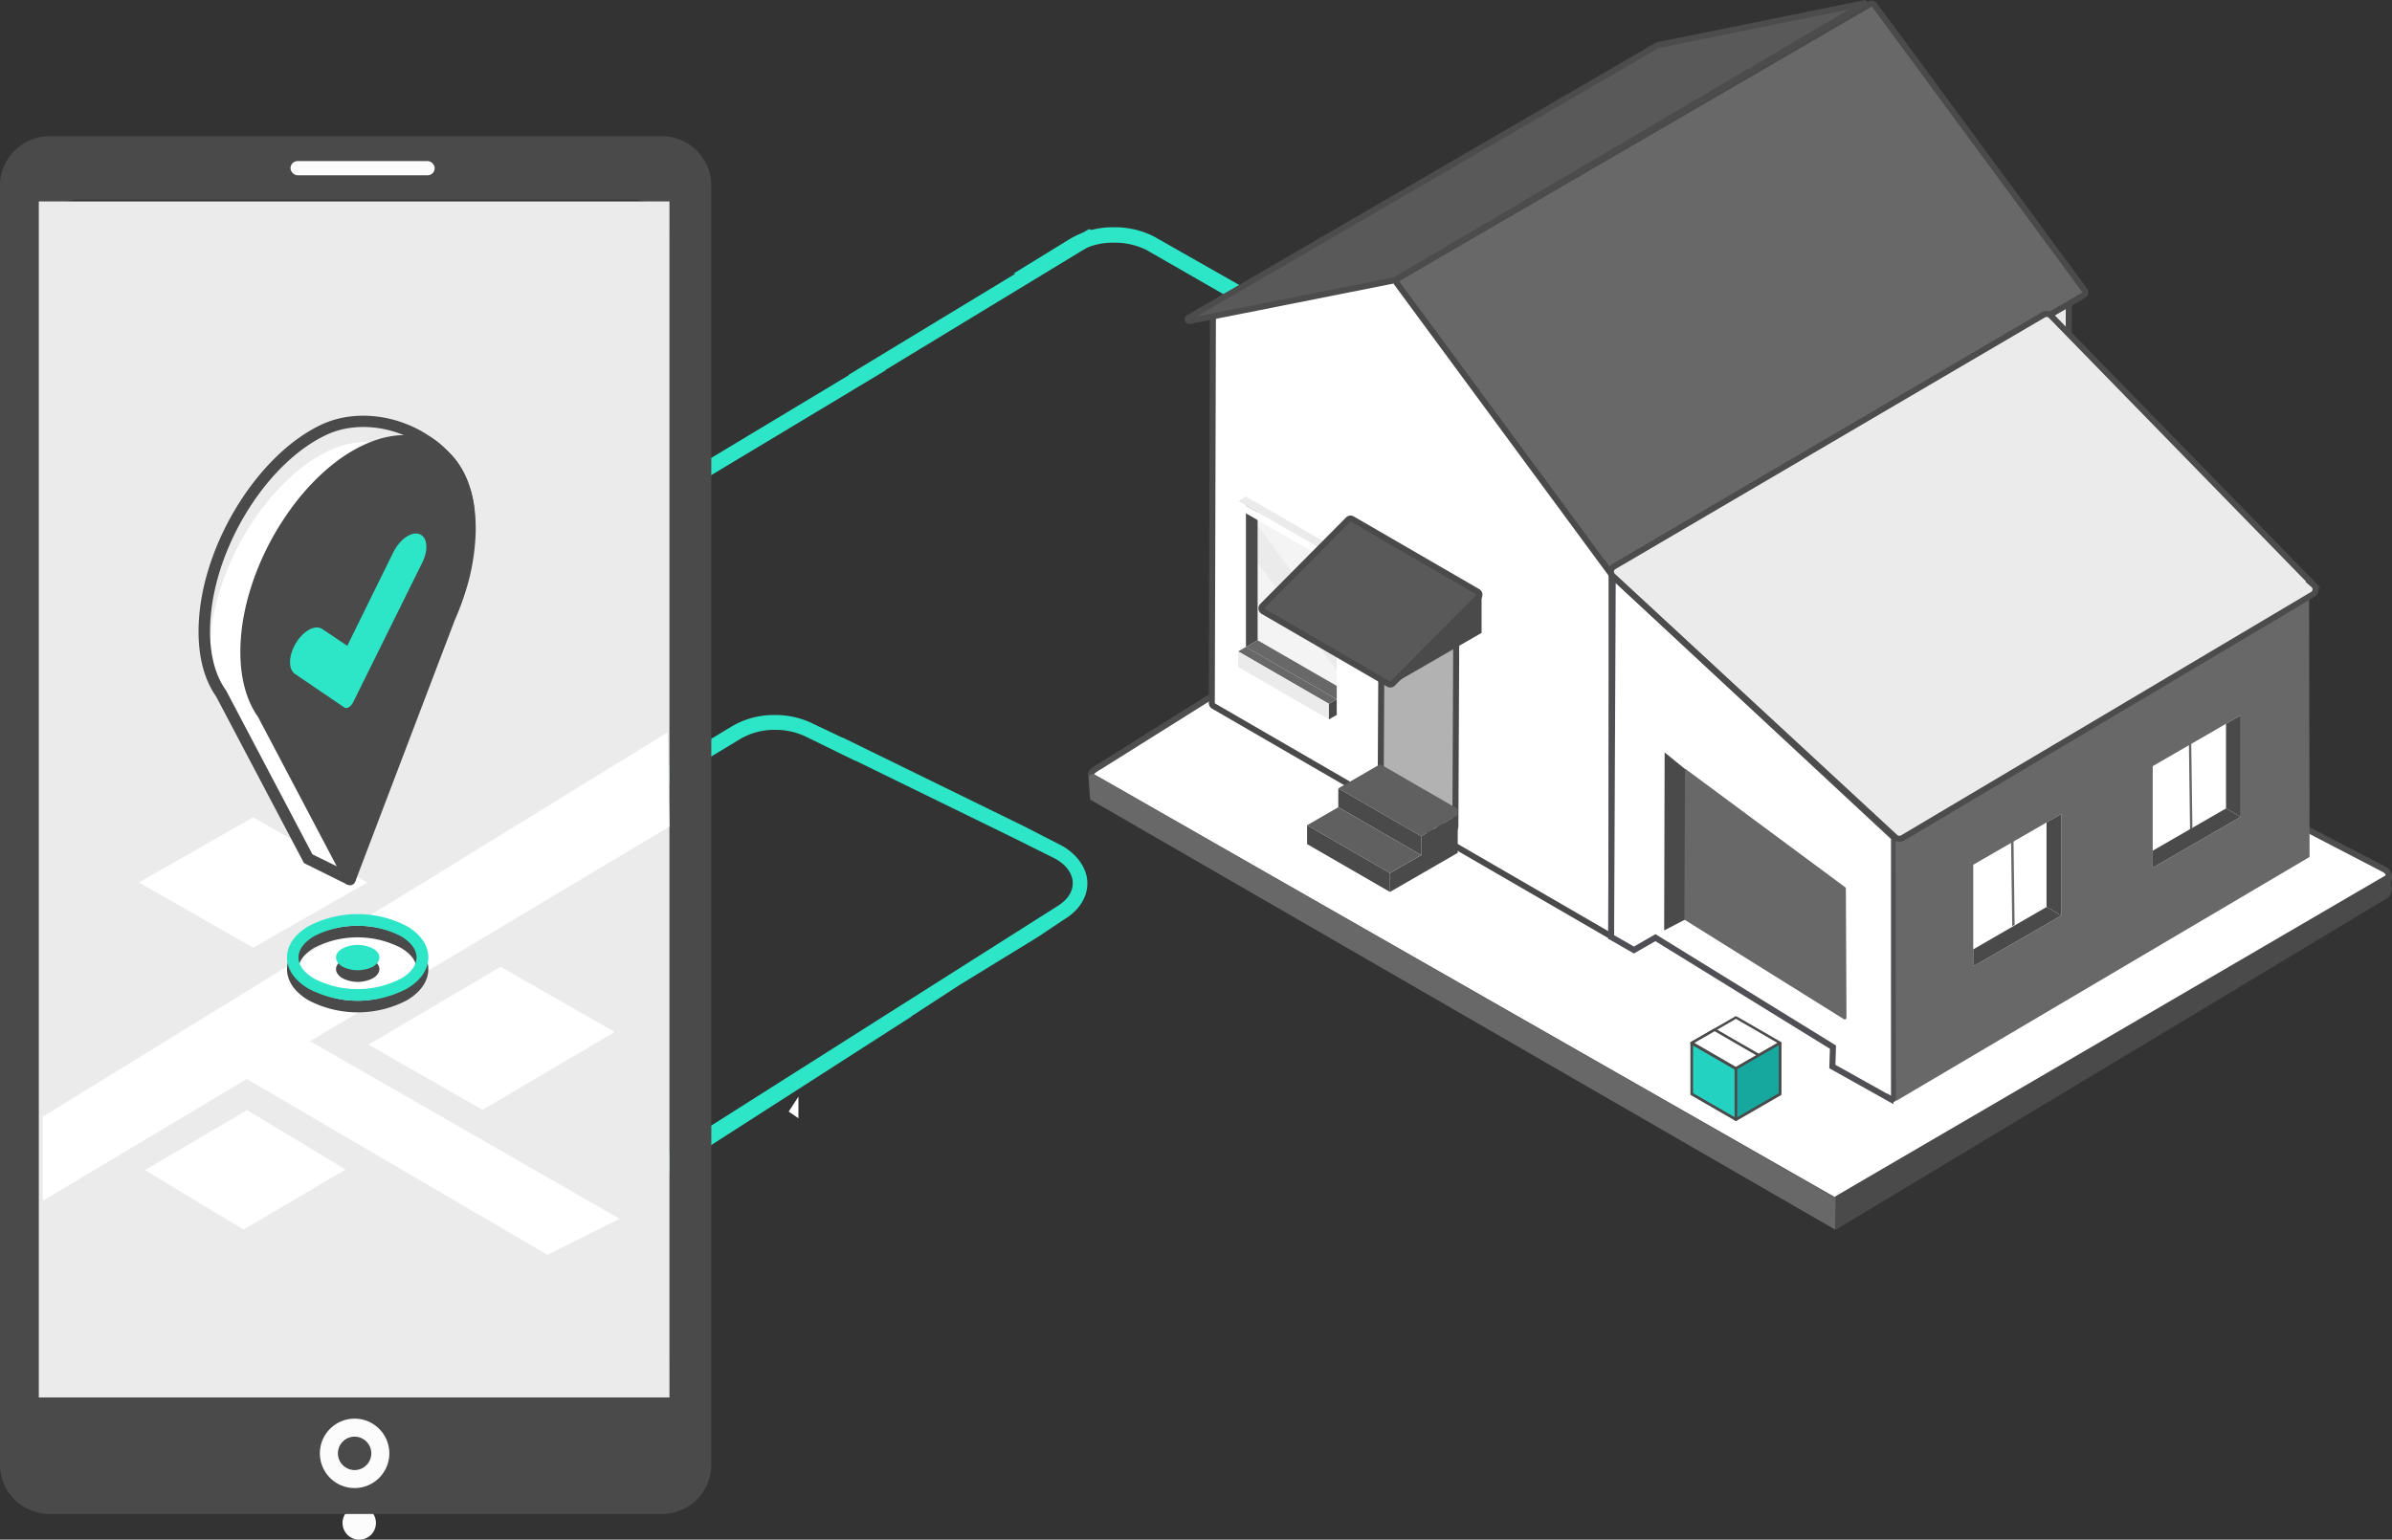 <?xml version="1.0" encoding="iso-8859-1"?>
<svg id="Movers_near_me" data-name="Movers near me" xmlns="http://www.w3.org/2000/svg" width="398.18" height="256.36" viewBox="0 0 398.18 256.36"><rect x="0" y="0" width="398.18" height="256.36" fill="#333333" stroke="none"/><title>movers near me</title><g id="_10" data-name="10"><path d="M180.34,49.18,177.48,48l9.16-5.63a14,14,0,0,1,7.55-2.06,14.42,14.42,0,0,1,6.58,1.51l30,17.06-2.53,1.69L199.62,44.12a11.8,11.8,0,0,0-5.43-1.24,11.39,11.39,0,0,0-6.2,1.68Z" transform="translate(-8.73 -2.47)" style="fill:#2de5c7"/><path d="M112.92,202.26l47.56-30.54-.07,0,8-5.21,13.17-8.07,4.16-2.79c2.56-1.49,4-3.72,4-6.12s-1.69-4.93-4.55-6.4L179.08,140h0L149,125.28l-.08,0L144.12,123a14.05,14.05,0,0,0-6.4-1.47,13.71,13.71,0,0,0-7.35,2l-7.68,4.64h0l-54,35.07,2.61,1.31,53-34.41h0l7.46-4.5a11.11,11.11,0,0,1,6-1.64,11.59,11.59,0,0,1,5.28,1.21l8,3.92.09,0L177.46,142h0l6.65,3.31c2,1,3.19,2.57,3.19,4.19s-1,2.94-2.78,4l-68.42,43.38" transform="translate(-8.73 -2.47)" style="fill:#2de5c7"/><path d="M118,145" transform="translate(-8.73 -2.47)" style="fill:#2de5c7"/><path d="M42.47,144.36" transform="translate(-8.73 -2.47)" style="fill:#2de5c7"/><polyline points="117.28 79.67 117.39 79.72 147.44 61.66 147.37 61.62 184.11 39.31 181.26 38.15 141.26 62.41 141.33 62.45 116.11 77.62 116 77.56" style="fill:#2de5c7"/><path d="M85.42,161.74" transform="translate(-8.73 -2.47)" style="fill:#2de5c7"/><line x1="78.42" y1="158.24" x2="78.41" y2="158.23" style="fill:#2de5c7"/></g><path d="M68.53,253.28a2.78,2.78,0,1,0,2.78,2.78A2.78,2.78,0,0,0,68.53,253.28Z" transform="translate(-8.73 -2.47)" style="fill:#fcfcfc"/><rect x="49.13" y="38.41" width="24" height="2.37" rx="1.18" style="fill:#fcfcfc"/><line x1="111.8" y1="165.79" x2="115.35" y2="163.65" style="fill:#2de5c7"/><path d="M117.23,133.36" transform="translate(-8.73 -2.47)" style="fill:#2de5c7"/><path d="M41.7,132.77" transform="translate(-8.73 -2.47)" style="fill:#2de5c7"/><path d="M84.66,150.16" transform="translate(-8.73 -2.47)" style="fill:#2de5c7"/><line x1="77.66" y1="146.65" x2="77.65" y2="146.65" style="fill:#2de5c7"/><path d="M118.89,25.15H17A8.25,8.25,0,0,0,8.73,33.4V246.32A8.25,8.25,0,0,0,17,254.57H118.89a8.25,8.25,0,0,0,8.25-8.25V33.4A8.25,8.25,0,0,0,118.89,25.15Zm1.23,204a5.88,5.88,0,0,1-5.88,5.88H21.65a5.88,5.88,0,0,1-5.88-5.88V41.6a5.88,5.88,0,0,1,5.88-5.88h92.59a5.88,5.88,0,0,1,5.88,5.88Z" transform="translate(-8.73 -2.47)" style="fill:#4a4a4a"/><path d="M67.76,250.25a5.78,5.78,0,1,1,5.78-5.78A5.79,5.79,0,0,1,67.76,250.25Zm0-8.56a2.78,2.78,0,1,0,2.78,2.78A2.79,2.79,0,0,0,67.76,241.69Z" transform="translate(-8.73 -2.47)" style="fill:#fcfcfc"/><rect x="48.36" y="26.82" width="24" height="2.37" rx="1.18" style="fill:#fcfcfc"/><rect x="6.46" y="33.54" width="104.98" height="199.15" style="fill:#ebebeb"/><line x1="67.58" y1="232.09" x2="74.46" y2="232.09" style="fill:#fff"/><line x1="74.46" y1="33.34" x2="67.58" y2="33.34" style="fill:#fff"/><polygon points="132.91 182.61 131.29 185.09 132.91 186.2 132.91 182.61" style="fill:#fff;fill-rule:evenodd"/><polygon points="111.13 121.94 7.13 185.94 7.13 199.94 111.43 137.64 111.13 121.94" style="fill:#fff;fill-rule:evenodd"/><path d="M70.83,162.35a5.68,5.68,0,0,0-5.11,0c-1.41.82-1.41,2.14,0,3a5.61,5.61,0,0,0,5.11,0C72.24,164.49,72.24,163.17,70.83,162.35Z" transform="translate(-8.73 -2.47)" style="fill:#4a4a4a"/><path d="M76.39,158.59a17.68,17.68,0,0,0-16.23,0c-2.35,1.35-3.65,3.21-3.65,5.24s1.3,3.88,3.65,5.24a17.7,17.7,0,0,0,16.23,0c2.35-1.36,3.64-3.22,3.64-5.24S78.74,159.94,76.39,158.59Zm-1,8.81a15.87,15.87,0,0,1-14.3,0c-1.72-1-2.68-2.27-2.67-3.57s.95-2.57,2.67-3.57a15.8,15.8,0,0,1,14.3,0c1.73,1,2.68,2.26,2.68,3.57S77.15,166.4,75.42,167.4Z" transform="translate(-8.73 -2.47)" style="fill:#4a4a4a"/><path d="M70.83,160.42a5.61,5.61,0,0,0-5.11,0c-1.41.81-1.41,2.13,0,3a5.68,5.68,0,0,0,5.11,0C72.24,162.55,72.24,161.23,70.83,160.42Z" transform="translate(-8.73 -2.47)" style="fill:#2de5c7"/><path d="M76.39,156.65a17.68,17.68,0,0,0-16.23,0c-2.35,1.36-3.65,3.22-3.65,5.24s1.3,3.89,3.65,5.25a17.7,17.7,0,0,0,16.23,0c2.35-1.36,3.64-3.22,3.64-5.25S78.74,158,76.39,156.65Zm-1,8.81a15.8,15.8,0,0,1-14.3,0c-1.72-1-2.68-2.26-2.67-3.57s.95-2.57,2.67-3.57a15.89,15.89,0,0,1,14.3,0c1.73,1,2.68,2.27,2.68,3.57S77.15,164.47,75.42,165.46Z" transform="translate(-8.73 -2.47)" style="fill:#2de5c7"/><polygon points="103.13 202.94 49.13 171.94 38.13 177.94 91.13 208.94 103.13 202.94" style="fill:#fff;fill-rule:evenodd"/><polygon points="57.53 194.74 40.53 204.74 24.13 194.84 41.13 184.84 57.53 194.74" style="fill:#fff;fill-rule:evenodd"/><polygon points="102.33 171.84 80.33 184.8 61.33 173.94 83.33 160.99 102.33 171.84" style="fill:#fff;fill-rule:evenodd"/><polygon points="61.13 146.94 42.13 157.8 23.13 146.94 42.13 136.09 61.13 146.94" style="fill:#fff;fill-rule:evenodd"/><path d="M63.72,77.4c-10.07,4.64-19.1,18.7-20,31.68-.34,5.2.69,9.41,2.73,12.27l13.18,25,7.47,2c.62-1.42,11.59-45.86,12-47.32h0c1.09-3.39,8.52-5.53,8.57-8.83C88,80.13,73.54,72.87,63.72,77.4Zm-1.27,31c-4,2-7-.45-6.76-5.38s3.61-10.29,7.48-12.14,6.79.5,6.64,5.24S66.37,106.44,62.45,108.4Z" transform="translate(-8.73 -2.47)" style="fill:#fff"/><path d="M66.59,149.79l-7.26-3.61L44.71,118.45c-2.22-3.15-3.21-7.59-2.86-12.83.86-13.11,10.06-27.68,20.51-32.5,5.29-2.43,12.2-1.72,17.62,1.81a16.19,16.19,0,0,1,7.78,13.91c0,2.23-2.37,3.83-4.63,5.37-1.75,1.2-3.57,2.44-4,3.74-.19.62-2.09,9.45-4.09,18.79-4.69,21.83-6.84,31.71-7.19,32.5Zm-5.85-5.06,5.64,2.76c1-4.1,4.31-19.53,6.8-31.15s3.95-18.36,4.14-19c.62-1.93,2.71-3.36,4.73-4.74,1.86-1.27,3.77-2.58,3.79-3.83a14.29,14.29,0,0,0-6.91-12.27c-4.87-3.18-11.06-3.83-15.76-1.67h0c-9.88,4.56-18.59,18.41-19.41,30.88-.32,4.83.56,8.86,2.55,11.65l.07.11Zm-1.88-38.08a4.66,4.66,0,0,1-2.58-.75c-1.74-1.14-2.65-3.45-2.5-6.34.26-5.24,3.78-10.93,8-13a5.47,5.47,0,0,1,5.49,0C69,87.75,69.9,90,69.81,92.75c-.17,5.22-3.63,11-7.89,13.1h0A6.91,6.91,0,0,1,58.86,106.65ZM64.7,87.81a4.92,4.92,0,0,0-2.08.53c-3.59,1.72-6.7,6.8-6.93,11.32-.11,2.19.49,3.88,1.64,4.63a3.71,3.71,0,0,0,3.73-.15h0c3.62-1.81,6.69-7,6.83-11.45.07-2.09-.53-3.71-1.65-4.44A2.78,2.78,0,0,0,64.7,87.81Z" transform="translate(-8.73 -2.47)" style="fill:#4a4a4a"/><path d="M82,76.63c-3.44-2.24-7.93-2.28-12.64-.11C58.87,81.33,49.67,95.91,48.81,109c-.35,5.25.64,9.68,2.86,12.83L66.2,149.4a.91.91,0,0,0,1.65-.1l16.57-43.54a43.25,43.25,0,0,0,1.68-4.41,36.13,36.13,0,0,0,1.82-10.44C88,84.28,85.92,79.21,82,76.63Z" transform="translate(-8.73 -2.47)" style="fill:#4a4a4a"/><path d="M66.07,120.29l-8.25-5.61c-1.15-.79-1.07-3.1.19-5.16h0c1.26-2.06,3.22-3.1,4.37-2.31L66.54,110l7.67-15.59c1.09-2.15,3-3.51,4.36-3h0c1.32.48,1.52,2.62.44,4.77L67.52,119.4C67.15,120.14,66.46,120.56,66.07,120.29Z" transform="translate(-8.73 -2.47)" style="fill:#2de5c7"/><g id="wind"><polygon points="263.24 114.7 263.24 136.21 261.46 135.18 261.45 135.17 256.75 132.46 250.07 128.6 250.07 107.1 252.85 108.7 255.28 110.1 263.24 114.7" style="fill:#4a4a4a"/><polygon points="263.24 127.37 263.24 133.6 250.07 115.71 250.07 109.47 263.24 127.37" style="fill:#4a4a4a"/><polygon points="250.07 107.1 250.07 128.6 248.13 129.72 248.13 105.98 250.07 107.1" style="fill:#4a4a4a"/><polygon points="263.24 136.2 263.24 138.44 248.13 129.72 250.07 128.6 263.24 136.2" style="fill:#4a4a4a"/><polygon points="246.83 130.47 261.95 139.19 263.24 138.44 248.13 129.72 246.83 130.47" style="fill:#4a4a4a"/><polygon points="261.95 141.78 246.83 133.06 246.83 130.47 261.95 139.19 261.95 141.78" style="fill:#4a4a4a"/><polygon points="263.24 141.04 261.95 141.78 261.95 139.19 263.24 138.44 263.24 141.04" style="fill:#4a4a4a"/><polygon points="246.83 105.43 261.95 114.15 263.24 113.4 248.13 104.68 246.83 105.43" style="fill:#4a4a4a"/><polygon points="261.95 115.45 246.83 106.72 246.83 105.43 261.95 114.15 261.95 115.45" style="fill:#4a4a4a"/><polygon points="263.24 114.7 261.95 115.45 261.95 114.15 263.24 113.4 263.24 114.7" style="fill:#4a4a4a"/><polygon points="263.24 114.7 263.24 136.21 261.46 135.18 261.45 135.17 256.75 132.46 250.07 128.6 250.07 107.1 252.85 108.7 255.28 110.1 263.24 114.7" style="fill:#f4f4f4"/><polygon points="263.24 127.37 263.24 133.6 250.07 115.71 250.07 109.47 263.24 127.37" style="fill:#ebebeb"/><polygon points="250.07 107.1 250.07 128.6 248.13 129.72 248.13 105.98 250.07 107.1" style="fill:#4a4a4a"/><polygon points="263.24 136.2 263.24 138.44 248.13 129.72 250.07 128.6 263.24 136.2" style="fill:#686868"/><polygon points="246.83 130.47 261.95 139.19 263.24 138.44 248.13 129.72 246.83 130.47" style="fill:#686868"/><polygon points="261.95 141.78 246.83 133.06 246.83 130.47 261.95 139.19 261.95 141.78" style="fill:#ebebeb"/><polygon points="263.24 141.04 261.95 141.78 261.95 139.19 263.24 138.44 263.24 141.04" style="fill:#4a4a4a"/><polygon points="246.83 105.43 261.95 114.15 263.24 113.4 248.13 104.68 246.83 105.43" style="fill:#ebebeb"/><polygon points="261.95 115.45 246.83 106.72 246.83 105.43 261.95 114.15 261.95 115.45" style="fill:#fff"/><polygon points="263.24 114.7 261.95 115.45 261.95 114.15 263.24 113.4 263.24 114.7" style="fill:#4a4a4a"/></g><g id="win2"><path d="M404.48,166.41" transform="translate(-8.73 -2.47)" style="fill:#686868"/><path d="M404.48,166.41" transform="translate(-8.73 -2.47)" style="fill:#4a4a4a"/><path d="M233.52,78.65h0l-1.34.78,0-.31V67.49c0-2.39,1-3.94,2.7-4.47a4.88,4.88,0,0,0-1.36,3.7Z" transform="translate(-8.73 -2.47)" style="fill:#4a4a4a"/><path d="M233.52,66.72a4.88,4.88,0,0,1,1.36-3.7c1.42-.45,3.3-.14,5.37,1a17.34,17.34,0,0,1,5.7,5.67,13.82,13.82,0,0,1,2.37,7.06v9.49l-14.78-8.54" transform="translate(-8.73 -2.47)" style="fill:#ebebeb"/><polygon points="239.59 83.95 239.59 84.74 224.8 76.19 224.8 75.41 239.59 83.95" style="fill:#686868"/><polygon points="239.55 84.61 239.55 86.2 223.48 76.91 224.77 76.16 239.55 84.61" style="fill:#4a4a4a"/></g><path d="M313.79,202.16l-122-69.63c-.93-.55-2.79-.89,0-2.43l81.27-51a1.44,1.44,0,0,1,1.41,0l131.22,68.17a1.41,1.41,0,0,1,0,2.46l-90.48,52.47A1.43,1.43,0,0,1,313.79,202.16Z" transform="translate(-8.73 -2.47)" style="fill:#fff;stroke:#4e4e4e;stroke-miterlimit:10"/><path d="M314,206.88l.18-5a.34.34,0,0,1,.16-.26l92.33-53.87c.12-.07-.11-.19-.09,0l.29,2.87a2,2,0,0,1-.95,1.52l-91.45,55A.31.31,0,0,1,314,206.88Z" transform="translate(-8.73 -2.47)" style="fill:#4a4a4a"/><path d="M244.12,47.11l-33,6.55a.58.58,0,0,0-.48.57l-.19,65.3a.59.59,0,0,0,.3.51l66.07,38.27a.6.6,0,0,0,.89-.51l.39-64.91a.55.55,0,0,0-.12-.35l-33.31-45.2A.62.62,0,0,0,244.12,47.11Z" transform="translate(-8.73 -2.47)" style="fill:#fff;stroke:#4a4a4a;stroke-miterlimit:10"/><path d="M277,92.71v65.57l.93,0,75-42.08v0l.19-67.07a0,0,0,0,0,0,0l-76,43.57Z" transform="translate(-8.73 -2.47)" style="fill:#ebebeb;stroke:#4a4a4a;stroke-miterlimit:10"/><g id="wind-2" data-name="wind"><polygon points="222.51 92.7 222.51 114.21 220.73 113.18 220.73 113.17 216.02 110.46 209.35 106.61 209.35 85.1 212.13 86.71 214.55 88.1 222.51 92.7" style="fill:#f4f4f4"/><polygon points="222.51 105.37 222.51 111.6 209.35 93.71 209.35 87.48 222.51 105.37" style="fill:#ebebeb"/><polygon points="209.35 85.1 209.35 106.61 207.4 107.73 207.4 83.98 209.35 85.1" style="fill:#4a4a4a"/><polygon points="222.52 114.21 222.52 116.45 207.4 107.73 209.35 106.61 222.52 114.21" style="fill:#686868"/><polygon points="206.11 108.47 221.22 117.2 222.52 116.45 207.4 107.72 206.11 108.47" style="fill:#686868"/><polygon points="221.22 119.79 206.11 111.06 206.11 108.47 221.22 117.2 221.22 119.79" style="fill:#ebebeb"/><polygon points="222.52 119.04 221.22 119.79 221.22 117.2 222.52 116.45 222.52 119.04" style="fill:#4a4a4a"/><polygon points="206.11 83.43 221.22 92.16 222.52 91.41 207.4 82.68 206.11 83.43" style="fill:#ebebeb"/><polygon points="221.22 93.45 206.11 84.73 206.11 83.43 221.22 92.16 221.22 93.45" style="fill:#fff"/><polygon points="222.52 92.7 221.22 93.45 221.22 92.16 222.52 91.41 222.52 92.7" style="fill:#4a4a4a"/></g><path d="M249.82,140.64l-10.89-6.29a.72.72,0,0,1-.37-.65l.18-33.13a.77.77,0,0,1,1.14-.67l10.89,6.29a.78.78,0,0,1,.38.66L251,140A.76.76,0,0,1,249.82,140.64Z" transform="translate(-8.73 -2.47)" style="fill:#b2b2b2;stroke:#4a4a4a;stroke-miterlimit:10"/><polygon points="236.57 139.24 236.57 142.38 231.38 145.38 231.38 148.52 242.66 142.01 242.66 135.72 236.57 139.24" style="fill:#4a4a4a"/><polygon points="222.78 131.27 236.57 139.24 242.66 135.72 242.66 134.7 229.75 127.24 228.86 127.76 222.78 131.27" style="fill:#606060"/><polygon points="236.57 139.24 236.57 142.38 222.78 134.41 222.78 131.27 236.57 139.24" style="fill:#4a4a4a"/><polygon points="281.61 182.15 288.97 186.4 288.97 177.9 281.61 173.65 281.61 182.15" style="fill:#24d2c1"/><path d="M297.7,189.09a.2.2,0,0,1-.11,0l-7.36-4.25a.21.21,0,0,1-.11-.19v-8.5a.22.22,0,0,1,.33-.19l7.36,4.25a.21.21,0,0,1,.11.19v8.5a.21.21,0,0,1-.11.19Zm-7.14-4.6,6.92,4v-8l-6.92-4Z" transform="translate(-8.73 -2.47)" style="fill:#4a4a4a"/><polygon points="281.61 173.65 288.97 177.9 296.33 173.65 288.97 169.4 281.61 173.65" style="fill:#fff"/><path d="M297.7,180.59a.2.2,0,0,1-.11,0l-7.36-4.25a.22.22,0,0,1,0-.38l7.36-4.25a.22.22,0,0,1,.22,0l7.36,4.25a.22.22,0,0,1,0,.38l-7.36,4.25Zm-6.92-4.47,6.92,4,6.91-4-6.91-4Z" transform="translate(-8.73 -2.47)" style="fill:#4a4a4a"/><polygon points="281.61 173.65 288.97 177.9 292.79 175.7 285.43 171.45 281.61 173.65" style="fill:#fff"/><path d="M297.7,180.59a.2.2,0,0,1-.11,0l-7.36-4.25a.22.22,0,0,1,0-.38l3.82-2.21a.24.24,0,0,1,.22,0l7.36,4.25a.26.26,0,0,1,.11.2.25.25,0,0,1-.11.19l-3.82,2.2Zm-6.92-4.47,6.92,4,3.37-1.94-6.91-4Z" transform="translate(-8.73 -2.47)" style="fill:#4a4a4a"/><polygon points="296.33 182.15 288.97 186.4 288.97 177.9 296.33 173.65 296.33 182.15" style="fill:#16a89f"/><path d="M297.7,189.09a.2.2,0,0,1-.11,0,.21.21,0,0,1-.11-.19v-8.5a.21.21,0,0,1,.11-.19l7.36-4.25a.22.22,0,0,1,.33.19v8.5a.21.21,0,0,1-.11.19l-7.36,4.25Zm.22-8.59v8l6.91-4v-8Z" transform="translate(-8.73 -2.47)" style="fill:#4a4a4a"/><polygon points="217.58 137.41 231.38 145.38 236.57 142.38 222.78 134.41 217.58 137.41" style="fill:#606060"/><polygon points="217.58 140.55 217.58 137.41 231.38 145.38 231.38 148.52 217.58 140.55" style="fill:#4a4a4a"/><polygon points="246.63 105.38 231.53 114.1 246.63 98.88 246.63 105.38" style="fill:#4a4a4a"/><path d="M233.82,88.89,254.72,101a.57.57,0,0,1,.12.89l-14.27,14.39a.57.57,0,0,1-.69.09L219,104.26a.57.57,0,0,1-.12-.89L233.14,89A.56.56,0,0,1,233.82,88.89Z" transform="translate(-8.73 -2.47)" style="fill:#595959;stroke:#4a4a4a;stroke-miterlimit:10"/><path d="M277,97.3l78.59-45.67a.55.55,0,0,0,.17-.81l-35-47.52a.56.56,0,0,0-.73-.15l-78.6,45.67a.57.57,0,0,0-.17.81l35,47.52A.55.55,0,0,0,277,97.3Z" transform="translate(-8.73 -2.47)" style="fill:#686868;stroke:#4a4a4a;stroke-miterlimit:10"/><path d="M319.12,3l-34.49,7L206.56,55.39a.29.29,0,0,0,.2.53l34.16-6.79L319.16,3.08A.06.06,0,0,0,319.12,3Z" transform="translate(-8.73 -2.47)" style="fill:#595959;stroke:#4c4c4c;stroke-miterlimit:10"/><path d="M314.2,207.21l-124-71.6-.26-3.5a.7.7,0,0,1,1.06-.65l123.12,70.45c.55.33.14-.34.16.29Z" transform="translate(-8.73 -2.47)" style="fill:#686868"/><path d="M277.19,98.42l-.27,60.06,3.8,2.18,3.58-2.06,29.55,18.23-.1,3.23,9.67,5.41a.38.38,0,0,0,.59-.31l0-43.2Z" transform="translate(-8.73 -2.47)" style="fill:#fff;stroke:#504f54;stroke-miterlimit:10"/><polygon points="315.54 140.22 315.61 183.33 384.46 142.69 384.38 99.28 315.54 140.22" style="fill:#686868"/><polygon points="358.35 144.47 372.99 136.02 372.99 119.11 358.35 127.57 358.35 144.47" style="fill:#fff"/><polygon points="328.47 160.9 343.12 152.45 343.12 135.54 328.47 143.99 328.47 160.9" style="fill:#fff"/><polygon points="335.17 139.45 334.76 139.69 334.96 154.22 335.36 153.98 335.17 139.45" style="fill:#686868"/><polygon points="364.76 123.55 364.37 123.79 364.56 138.32 364.96 138.08 364.76 123.55" style="fill:#686868"/><polygon points="277.02 154.93 280.6 153.07 280.76 128.27 277.1 125.28 277.02 154.93" style="fill:#4a4a4a"/><path d="M289.22,130.6l-.1,25,26.54,16.57a.29.29,0,0,0,.44-.23L316,150.46a.27.27,0,0,0-.11-.25l-26.53-19.66A.07.07,0,0,0,289.22,130.6Z" transform="translate(-8.73 -2.47)" style="fill:#686868"/><polygon points="343.12 152.45 340.67 151.03 340.67 136.95 343.12 135.54 343.12 152.45" style="fill:#4a4a4a"/><polygon points="328.47 160.9 328.47 158.08 340.67 151.03 343.12 152.45 328.47 160.9" style="fill:#4a4a4a"/><polygon points="372.99 136.02 370.55 134.61 370.55 120.52 372.99 119.11 372.99 136.02" style="fill:#4a4a4a"/><polygon points="358.35 144.47 358.35 141.65 370.55 134.61 372.99 136.02 358.35 144.47" style="fill:#4a4a4a"/><path d="M393.65,101.49,325.44,142a1.06,1.06,0,0,1-1.22-.12L277.28,98.45a1,1,0,0,1,.16-1.68L348.9,54.88a1.06,1.06,0,0,1,1.23.15l43.71,44.82A1,1,0,0,1,393.65,101.49Z" transform="translate(-8.73 -2.47)" style="fill:#ebebeb;stroke:#4c4c4c;stroke-miterlimit:10"/></svg>